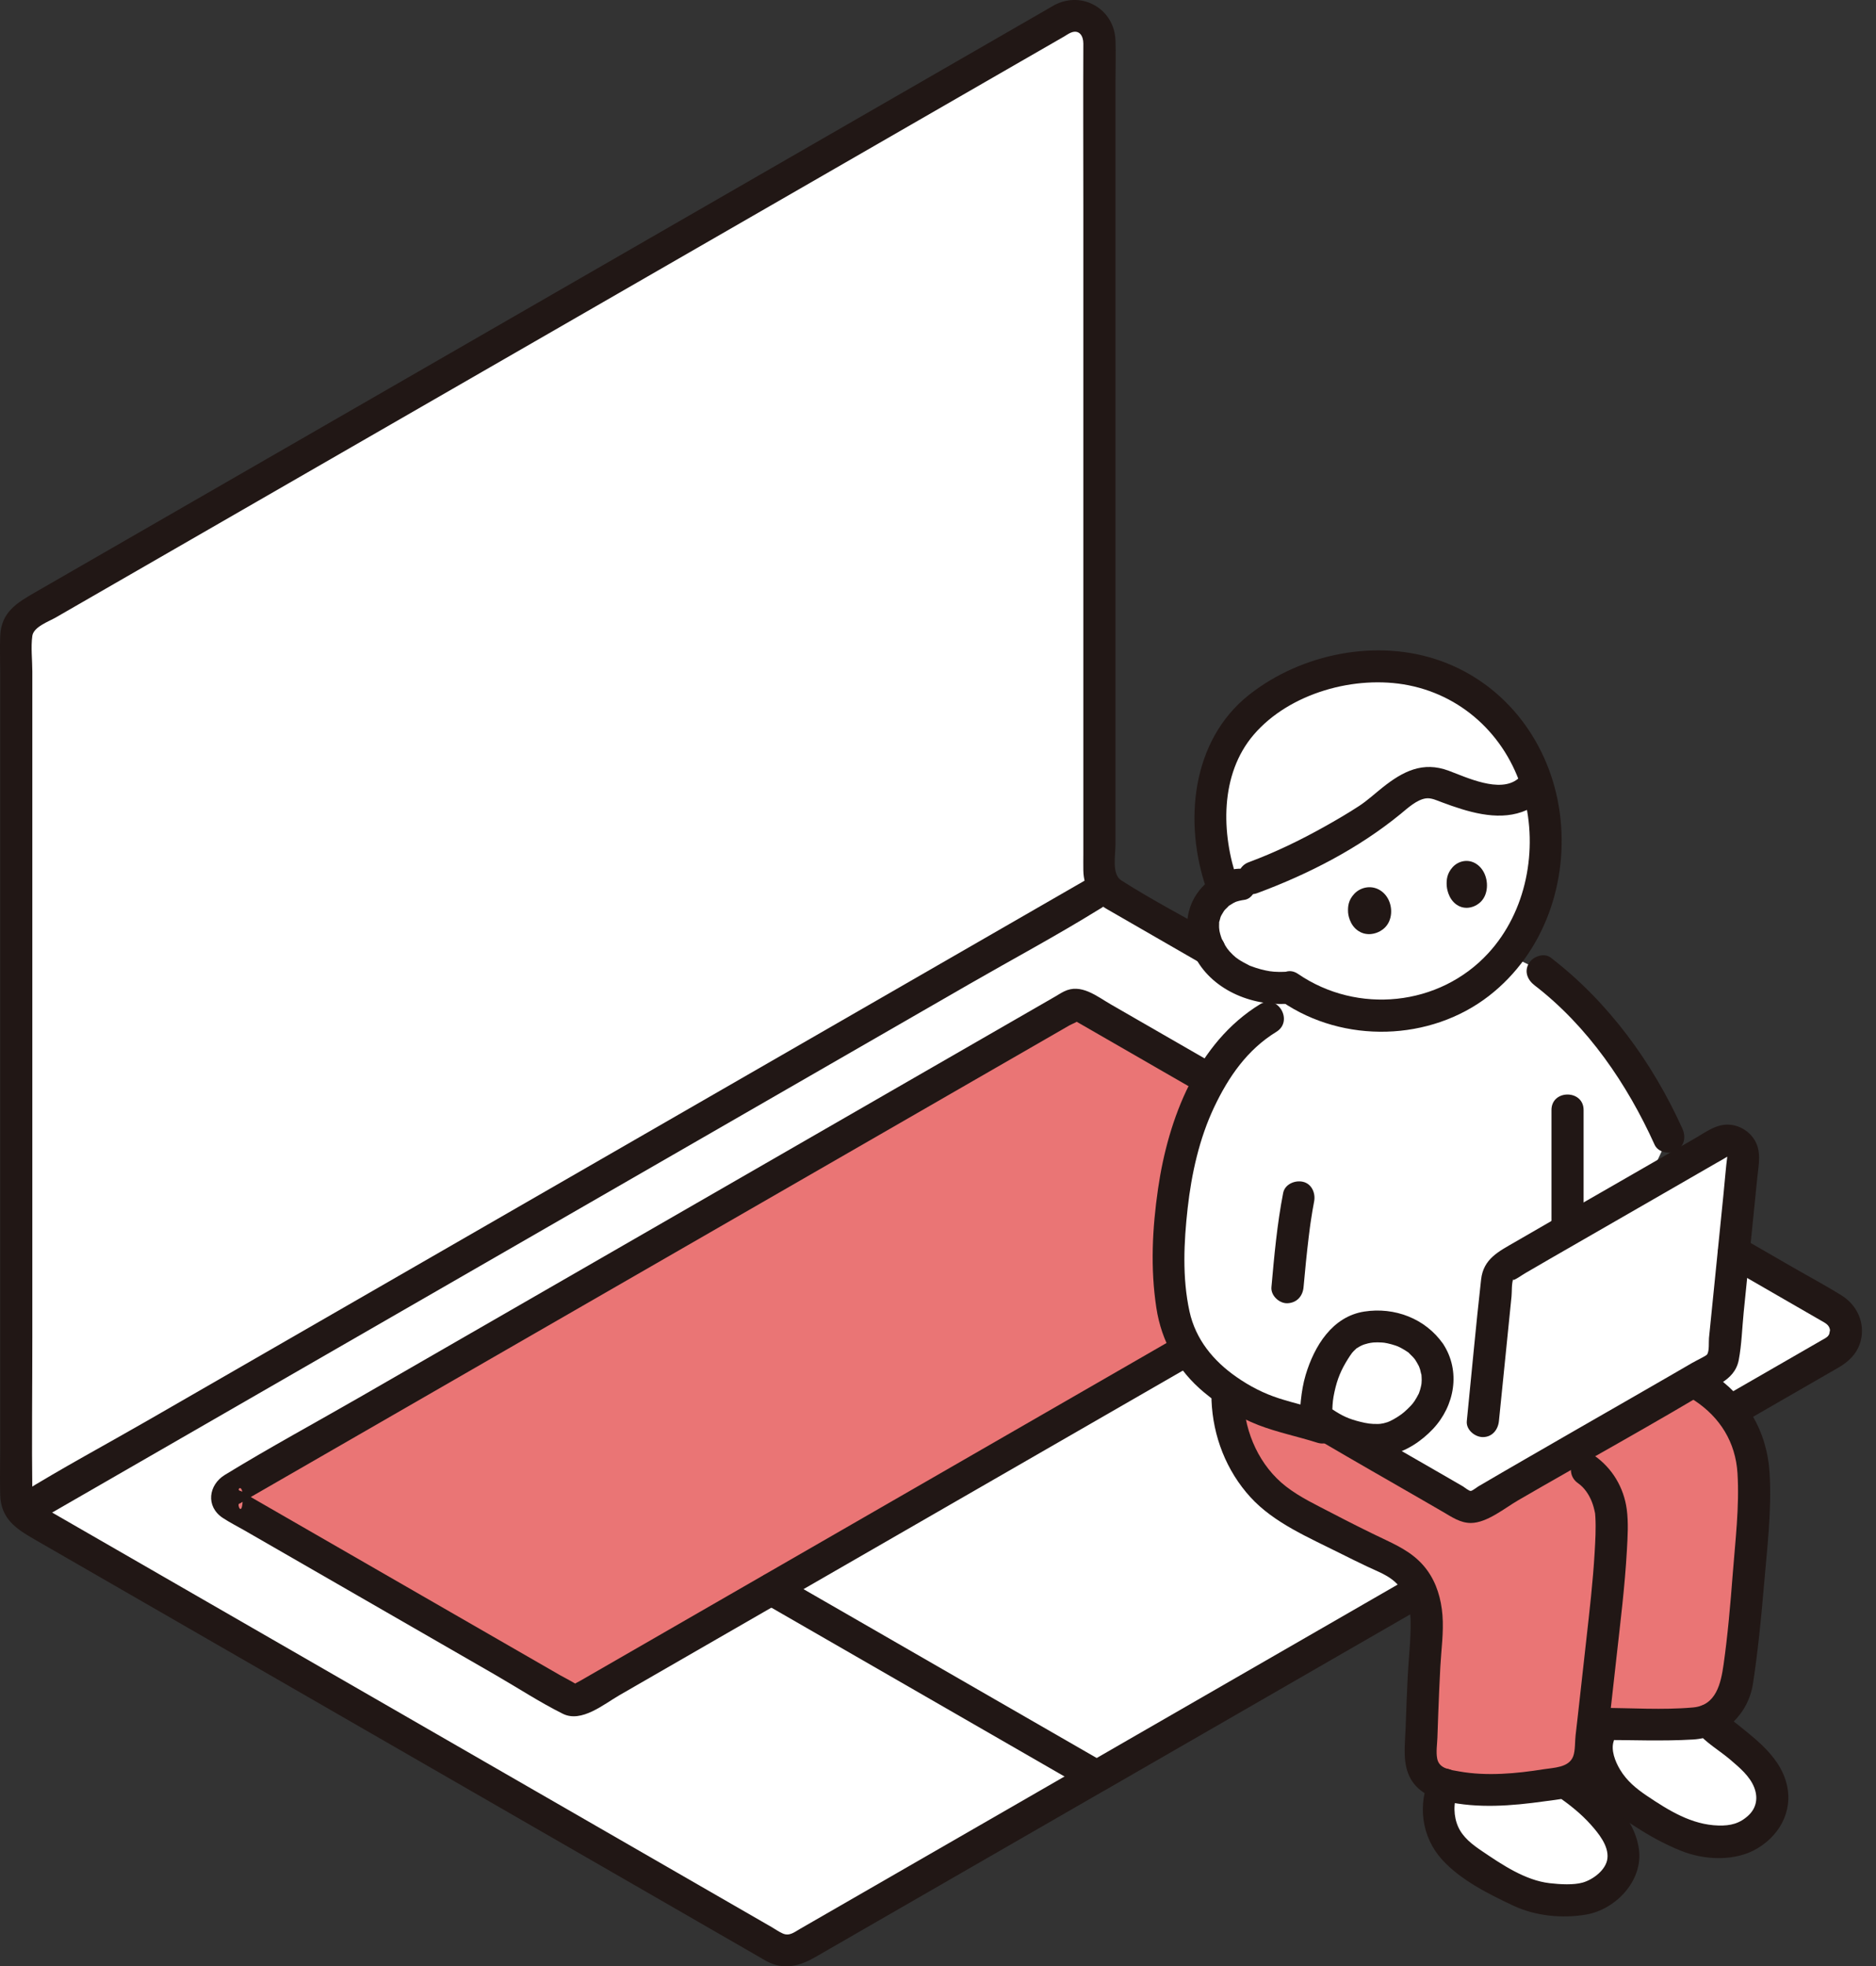 <svg width="83" height="87" viewBox="0 0 83 87" fill="none" xmlns="http://www.w3.org/2000/svg">
<rect x="0" y="0" width="83" height="87" fill="#333333" stroke="none"/>
<g clip-path="url(#clip0_240_301)">
<path d="M0.718 66.2V28.136C0.718 27.749 0.925 27.39 1.262 27.197L47.011 0.837C47.736 0.419 48.642 0.941 48.642 1.776V38.587C48.642 38.974 48.849 39.333 49.185 39.526L81.129 57.931C81.854 58.349 81.854 59.393 81.129 59.811L35.38 86.17C35.044 86.364 34.629 86.364 34.293 86.17L1.262 67.139C0.926 66.945 0.718 66.587 0.718 66.2Z" fill="white"/>
<path d="M56.109 45.041C55.01 45.706 54.43 46.325 53.58 47.738C52.227 49.988 51.748 52.919 51.695 55.636C51.681 56.382 51.775 57.35 51.916 58.084C52.247 59.791 53.306 60.945 54.992 61.951C56.025 62.569 57.466 62.82 58.466 63.146L58.816 63.166L69.652 59.23L73.82 50.291C72.546 47.454 70.598 44.77 68.253 42.982L66.178 41.971L58.975 43.764L56.11 45.041H56.109Z" fill="white"/>
<path d="M64.201 30.193C61.688 29.002 58.585 29.357 56.132 30.98C53.214 32.909 53.104 36.677 54.15 39.376C53.655 39.67 53.289 40.188 53.233 40.774C53.154 41.62 53.65 42.51 54.365 43.01C55.122 43.54 56.163 43.791 57.052 43.69C59.226 45.224 62.328 45.371 64.652 44.038C65.366 43.629 66.002 43.089 66.535 42.464C69.056 39.507 69.011 34.686 66.375 31.804C65.736 31.106 64.998 30.572 64.201 30.193Z" fill="white"/>
<path d="M78.189 80.427C78.227 80.367 78.258 80.305 78.283 80.243C78.57 79.523 78.371 78.705 77.792 78.063C77.245 77.453 76.595 76.992 75.867 76.386C75.739 76.311 75.653 76.218 75.572 76.109C75.387 76.189 75.192 76.239 74.992 76.249C74.127 76.297 72.778 76.274 70.951 76.273C70.816 76.593 70.713 76.836 70.713 76.836C70.567 77.18 70.684 77.864 70.851 78.247C71.107 78.829 71.551 79.403 72.126 79.807C72.965 80.392 73.814 80.927 74.78 81.289C75.142 81.424 75.895 81.523 76.673 81.463C77.184 81.365 77.881 80.931 78.189 80.427Z" fill="white"/>
<path d="M71.385 83.215C71.473 83.115 71.55 83.01 71.615 82.902C72.066 82.136 71.743 81.335 71.206 80.623C70.648 79.88 69.996 79.365 69.22 78.828C67.936 79.099 65.445 79.398 63.884 78.948C63.622 79.481 63.608 80.155 63.7 80.598C63.867 81.389 64.343 81.881 64.794 82.218C65.583 82.814 66.723 83.441 67.516 83.796C68.102 84.058 69.345 84.122 69.984 84.026C70.496 83.949 71.026 83.627 71.385 83.216V83.215Z" fill="white"/>
<path d="M73.82 61.727C71.081 63.308 67.251 65.496 65.43 66.574C65.207 66.706 64.935 66.708 64.712 66.577C63.337 65.775 60.095 63.918 58.816 63.166L65.987 59.102C66.123 57.757 66.243 56.568 66.243 56.568C66.266 56.343 66.395 56.142 66.591 56.028C69.216 54.496 73.489 52.057 76.061 50.564C76.563 50.273 77.182 50.672 77.123 51.248C76.829 54.159 76.535 57.07 76.242 59.982C76.219 60.206 76.093 60.406 75.898 60.52C75.357 60.838 74.637 61.255 73.82 61.727Z" fill="white"/>
<path d="M51.916 58.084C51.775 57.35 51.681 56.383 51.695 55.636C51.747 52.941 52.22 50.036 53.548 47.793L47.793 44.477C47.683 44.413 47.547 44.413 47.437 44.477L10.208 65.928C9.971 66.064 9.971 66.405 10.208 66.542L25.261 75.215C25.37 75.278 25.506 75.278 25.616 75.215L52.539 59.702C52.245 59.218 52.032 58.687 51.915 58.084L51.916 58.084Z" fill="#EA7575"/>
<path d="M77.116 63.274C76.711 62.491 76.072 61.828 75.326 61.349L74.429 61.375C74.233 61.488 74.03 61.606 73.82 61.727C71.081 63.308 67.251 65.496 65.43 66.574C65.207 66.706 64.934 66.708 64.711 66.577C63.337 65.775 60.094 63.918 58.817 63.166L58.466 63.146C57.466 62.82 56.025 62.569 54.992 61.952C54.986 61.948 54.98 61.944 54.973 61.939L54.31 61.959C54.335 62.804 54.491 63.549 54.874 64.3C55.554 65.639 56.205 66.302 57.702 67.099C59.03 67.806 60.073 68.341 61.437 68.975C63.099 69.748 63.161 71.337 63.109 72.131C62.964 74.327 62.917 75.864 62.862 77.537C62.838 78.444 63.316 78.772 63.819 78.928C65.482 79.439 68.272 79.057 69.471 78.772C69.634 78.733 69.798 78.594 69.913 78.472C70.063 78.316 70.265 78.059 70.293 77.843C70.365 77.242 70.424 76.734 70.478 76.272C72.546 76.269 74.054 76.301 74.992 76.249C75.905 76.198 76.711 75.355 76.85 74.455C76.85 74.455 76.953 73.753 76.96 73.71C77.258 71.392 77.408 69.357 77.557 66.886C77.628 65.659 77.674 64.366 77.116 63.274Z" fill="#EA7575"/>
<path d="M52.179 59.093C50.15 60.262 48.121 61.431 46.092 62.6C42.101 64.899 38.111 67.198 34.121 69.497C31.315 71.114 28.509 72.731 25.703 74.347C25.596 74.409 25.472 74.463 25.373 74.537C25.357 74.55 25.296 74.567 25.288 74.586C25.235 74.714 25.644 74.531 25.621 74.602C25.631 74.571 24.834 74.149 24.787 74.122L19.921 71.319C17.937 70.176 15.952 69.033 13.968 67.89L11.725 66.598L11.005 66.183C10.891 66.118 10.741 65.988 10.612 65.957C10.448 65.918 10.739 65.592 10.739 66.235C10.739 67.207 10.456 66.548 10.591 66.524C10.645 66.514 10.717 66.452 10.763 66.425L11.562 65.965C12.63 65.349 13.699 64.734 14.768 64.118C18.312 62.076 21.857 60.033 25.402 57.991C29.45 55.659 33.498 53.327 37.547 50.995C40.45 49.322 43.354 47.649 46.258 45.976L47.311 45.369C47.43 45.301 47.697 45.21 47.782 45.097C47.861 44.992 47.395 45.016 47.442 45.095C47.469 45.14 47.599 45.185 47.644 45.211L48.619 45.773C49.614 46.346 50.609 46.919 51.605 47.493C52.133 47.796 52.66 48.101 53.188 48.404C53.982 48.861 54.698 47.636 53.905 47.18C52.321 46.267 50.736 45.355 49.152 44.442C48.522 44.079 47.825 43.493 47.074 43.867C46.935 43.936 46.802 44.024 46.668 44.101C44.296 45.468 41.925 46.834 39.553 48.2C35.562 50.499 31.571 52.798 27.58 55.098C23.711 57.327 19.841 59.557 15.971 61.786C13.966 62.941 11.922 64.047 9.949 65.255C9.223 65.7 9.092 66.65 9.854 67.157C10.154 67.357 10.486 67.522 10.799 67.702C12.483 68.671 14.166 69.641 15.85 70.611C17.863 71.77 19.875 72.929 21.888 74.089C22.886 74.663 23.87 75.311 24.902 75.825C25.728 76.235 26.713 75.401 27.407 75.002C28.83 74.182 30.252 73.362 31.675 72.542C35.723 70.211 39.77 67.879 43.817 65.547C46.696 63.888 49.574 62.23 52.453 60.571L52.896 60.315C53.688 59.859 52.974 58.633 52.179 59.091L52.179 59.093Z" fill="#211715"/>
<path d="M48.878 77.987C47.261 77.055 45.643 76.124 44.025 75.192C41.444 73.705 38.862 72.218 36.28 70.731C35.682 70.386 35.085 70.042 34.487 69.698C33.694 69.241 32.977 70.466 33.77 70.923C35.388 71.855 37.005 72.786 38.623 73.718C41.205 75.205 43.786 76.692 46.368 78.179C46.966 78.523 47.563 78.868 48.161 79.212C48.954 79.668 49.67 78.444 48.878 77.987Z" fill="#211715"/>
<path d="M53.856 41.398C52.444 40.584 50.977 39.827 49.605 38.949C49.18 38.676 49.352 37.823 49.352 37.383C49.352 34.139 49.352 30.894 49.352 27.65C49.352 24.406 49.352 18.576 49.352 14.039C49.352 10.56 49.352 7.082 49.352 3.603C49.352 2.998 49.375 2.388 49.352 1.783C49.3 0.396 47.879 -0.424 46.648 0.226C46.54 0.283 46.436 0.349 46.33 0.41C44.459 1.488 42.587 2.566 40.716 3.645C37.295 5.616 33.874 7.587 30.453 9.558C26.463 11.857 22.472 14.156 18.481 16.456C14.943 18.494 11.405 20.533 7.867 22.571C5.763 23.784 3.66 24.996 1.556 26.207C0.775 26.658 0.051 27.073 0.009 28.137C-0.012 28.684 0.009 29.237 0.009 29.785V64.097C0.009 64.78 -0.011 65.467 0.009 66.15C0.041 67.206 0.729 67.649 1.514 68.102C4.03 69.552 6.546 71.001 9.061 72.451C12.967 74.701 16.873 76.951 20.779 79.202L30.884 85.024L33.514 86.54C33.653 86.62 33.79 86.706 33.932 86.78C34.686 87.178 35.383 86.987 36.061 86.596C39.41 84.667 42.759 82.737 46.108 80.807C47.031 80.276 47.953 79.745 48.875 79.213L48.517 79.31C48.766 79.31 48.982 79.154 49.189 79.034L50.177 78.465L53.589 76.499C56.184 75.003 58.779 73.508 61.374 72.013L63.195 70.963C63.987 70.507 63.273 69.281 62.478 69.739C60.872 70.664 59.265 71.59 57.659 72.516C55.083 74 52.507 75.485 49.93 76.969L48.162 77.989L48.52 77.892C48.163 77.892 47.751 78.223 47.457 78.392L45.455 79.546C43.548 80.645 41.641 81.743 39.734 82.842C38.289 83.675 36.843 84.508 35.398 85.341C35.149 85.484 34.928 85.677 34.632 85.546C34.459 85.47 34.294 85.351 34.13 85.257C31.708 83.861 29.285 82.465 26.863 81.069C23.023 78.858 19.184 76.645 15.345 74.433L5.106 68.534C4.147 67.982 3.189 67.43 2.231 66.878C1.88 66.676 1.435 66.536 1.43 66.081C1.402 63.779 1.43 61.475 1.43 59.173C1.43 54.876 1.43 50.579 1.43 46.282C1.43 41.985 1.43 37.963 1.43 33.803V29.708C1.43 29.201 1.36 28.638 1.43 28.135C1.485 27.735 2.155 27.5 2.466 27.321C3.33 26.823 4.195 26.324 5.06 25.826C8.047 24.105 11.034 22.384 14.02 20.663C17.883 18.437 21.746 16.212 25.609 13.986C29.392 11.806 33.176 9.626 36.96 7.446C39.678 5.88 42.395 4.314 45.112 2.748L47.075 1.618C47.17 1.563 47.266 1.493 47.367 1.449C47.751 1.284 47.931 1.595 47.93 1.923C47.919 4.318 47.93 6.714 47.93 9.11C47.93 13.463 47.93 17.817 47.93 22.171C47.93 26.525 47.93 30.236 47.93 34.269V37.775C47.93 38.021 47.925 38.268 47.93 38.514C47.944 39.287 48.334 39.854 48.99 40.232C50.373 41.029 51.756 41.826 53.138 42.622C53.931 43.08 54.648 41.855 53.855 41.398L53.856 41.398Z" fill="#211715"/>
<path d="M76.35 55.995C77.747 56.801 79.144 57.607 80.541 58.413C80.782 58.551 80.933 58.617 80.967 58.858C80.963 58.827 80.942 59.001 80.931 59.024C80.888 59.112 80.858 59.138 80.769 59.199C80.719 59.233 80.663 59.26 80.611 59.29L78.303 60.62C77.603 61.023 76.904 61.426 76.204 61.829C75.412 62.286 76.127 63.512 76.921 63.054C78.394 62.205 79.867 61.356 81.34 60.507C81.802 60.242 82.178 59.873 82.319 59.341C82.532 58.539 82.167 57.745 81.476 57.314C80.789 56.886 80.069 56.503 79.367 56.098C78.6 55.655 77.833 55.213 77.067 54.771C76.273 54.313 75.557 55.538 76.349 55.995H76.35Z" fill="#211715"/>
<path d="M47.983 38.966C46.415 39.869 44.848 40.772 43.28 41.676C39.517 43.844 35.753 46.013 31.989 48.181C27.452 50.796 22.913 53.41 18.376 56.025C14.453 58.286 10.53 60.546 6.607 62.806C4.699 63.906 2.744 64.951 0.872 66.111C0.846 66.127 0.819 66.141 0.792 66.156C0.001 66.613 0.715 67.838 1.51 67.381C3.077 66.478 4.645 65.574 6.213 64.671C9.976 62.502 13.74 60.334 17.503 58.165C22.041 55.551 26.579 52.936 31.117 50.321C35.04 48.061 38.963 45.801 42.886 43.54C44.794 42.441 46.748 41.396 48.621 40.236C48.647 40.22 48.673 40.205 48.7 40.19C49.492 39.734 48.777 38.508 47.983 38.966Z" fill="#211715"/>
<path d="M68.955 79.504C69.466 79.865 69.954 80.252 70.372 80.719C70.717 81.104 71.183 81.668 71.117 82.226C71.058 82.734 70.48 83.163 70.021 83.293C69.624 83.405 69.04 83.375 68.564 83.32C67.48 83.197 66.439 82.491 65.556 81.892C65.142 81.612 64.73 81.3 64.517 80.832C64.308 80.372 64.289 79.768 64.499 79.303C64.656 78.954 64.6 78.54 64.244 78.333C63.94 78.156 63.43 78.236 63.272 78.588C62.711 79.832 62.88 81.263 63.809 82.286C64.624 83.183 65.878 83.809 66.96 84.317C67.931 84.773 69.116 84.89 70.173 84.709C71.492 84.484 72.694 83.204 72.513 81.831C72.308 80.28 70.868 79.123 69.671 78.28C69.358 78.059 68.881 78.224 68.699 78.534C68.492 78.889 68.64 79.283 68.955 79.504Z" fill="#211715"/>
<path d="M75.07 76.611C75.454 77.096 76.076 77.448 76.547 77.851C76.951 78.197 77.417 78.579 77.613 79.089C77.787 79.54 77.713 79.985 77.362 80.316C76.97 80.684 76.558 80.783 76.032 80.769C74.842 80.737 73.833 80.105 72.869 79.458C72.393 79.138 71.974 78.794 71.676 78.296C71.459 77.934 71.259 77.425 71.398 77.025C71.697 76.16 70.325 75.789 70.028 76.648C69.645 77.751 70.328 79.04 71.066 79.825C71.502 80.287 72.061 80.635 72.595 80.972C73.153 81.322 73.732 81.625 74.342 81.875C75.399 82.308 76.784 82.375 77.779 81.765C78.847 81.111 79.399 79.936 78.983 78.712C78.751 78.029 78.276 77.494 77.747 77.02C77.465 76.767 77.168 76.532 76.873 76.295C76.605 76.079 76.289 75.879 76.075 75.609C75.837 75.308 75.319 75.36 75.07 75.609C74.772 75.906 74.832 76.31 75.07 76.611V76.611Z" fill="#211715"/>
<path d="M68.642 49.111V54.327C68.642 55.239 70.063 55.241 70.063 54.327V49.111C70.063 48.199 68.642 48.197 68.642 49.111Z" fill="#211715"/>
<path d="M74.967 61.961C76.106 62.712 76.788 63.818 76.872 65.183C76.963 66.662 76.773 68.183 76.66 69.658C76.558 70.983 76.441 72.346 76.257 73.641C76.138 74.475 75.932 75.453 74.909 75.545C73.553 75.667 72.153 75.564 70.795 75.564C69.88 75.563 69.879 76.981 70.795 76.982C72.162 76.982 73.543 77.045 74.909 76.963C76.283 76.881 77.353 75.829 77.558 74.485C77.77 73.09 77.913 71.685 78.031 70.279C78.171 68.604 78.394 66.865 78.293 65.184C78.178 63.295 77.26 61.777 75.683 60.737C74.918 60.233 74.206 61.46 74.966 61.962L74.967 61.961Z" fill="#211715"/>
<path d="M53.601 61.959C53.664 63.544 54.253 65.071 55.33 66.249C56.372 67.386 57.914 68.031 59.266 68.711C59.665 68.912 60.066 69.109 60.47 69.301C60.852 69.484 61.273 69.637 61.61 69.899C62.175 70.339 62.398 71.032 62.41 71.727C62.424 72.543 62.321 73.37 62.281 74.186C62.243 74.954 62.214 75.723 62.187 76.491C62.161 77.225 62.035 78.047 62.42 78.715C62.746 79.281 63.343 79.557 63.956 79.697C65.382 80.022 66.897 79.9 68.33 79.698C68.92 79.614 69.649 79.57 70.142 79.209C70.436 78.994 70.694 78.695 70.854 78.368C71.036 77.996 71.038 77.56 71.085 77.154C71.232 75.903 71.371 74.651 71.51 73.399C71.688 71.797 71.889 70.197 71.979 68.586C72.012 67.987 72.052 67.374 71.972 66.776C71.843 65.814 71.33 64.955 70.535 64.4C69.784 63.875 69.073 65.104 69.818 65.624C70.097 65.819 70.295 66.117 70.422 66.429C70.49 66.597 70.535 66.775 70.571 66.952C70.596 67.072 70.573 66.955 70.57 66.932C70.577 66.991 70.581 67.05 70.584 67.11C70.614 67.64 70.582 68.176 70.551 68.706C70.475 69.992 70.326 71.271 70.183 72.551C70.056 73.693 69.931 74.835 69.801 75.977C69.77 76.244 69.74 76.511 69.709 76.778C69.676 77.054 69.7 77.452 69.602 77.709C69.411 78.21 68.742 78.208 68.294 78.279C67.09 78.472 65.772 78.593 64.563 78.376C64.168 78.305 63.677 78.261 63.587 77.814C63.528 77.52 63.584 77.182 63.595 76.882C63.606 76.534 63.618 76.185 63.632 75.837C63.658 75.138 63.688 74.441 63.725 73.743C63.765 72.99 63.878 72.215 63.819 71.462C63.762 70.748 63.563 70.048 63.136 69.465C62.667 68.824 62.039 68.481 61.336 68.147C60.53 67.766 59.733 67.366 58.943 66.953C58.25 66.591 57.518 66.25 56.898 65.769C55.736 64.868 55.079 63.405 55.022 61.959C54.986 61.05 53.565 61.046 53.601 61.959Z" fill="#211715"/>
<path d="M58.655 62.463C57.972 62.245 57.272 62.089 56.589 61.87C55.907 61.651 55.297 61.336 54.707 60.925C53.68 60.211 52.896 59.257 52.626 58.019C52.302 56.53 52.377 54.963 52.545 53.459C52.715 51.937 53.06 50.377 53.718 48.986C54.354 47.643 55.187 46.438 56.468 45.654C57.246 45.178 56.533 43.951 55.751 44.43C52.964 46.135 51.685 49.496 51.236 52.592C50.981 54.346 50.892 56.108 51.161 57.865C51.388 59.352 52.109 60.638 53.27 61.604C53.997 62.208 54.791 62.708 55.674 63.05C56.52 63.377 57.414 63.555 58.277 63.83C59.15 64.108 59.524 62.74 58.655 62.463L58.655 62.463Z" fill="#211715"/>
<path d="M56.771 52.782C56.503 54.156 56.376 55.56 56.252 56.952C56.219 57.323 56.602 57.677 56.962 57.661C57.376 57.643 57.637 57.349 57.673 56.952C57.739 56.211 57.812 55.471 57.901 54.733C57.92 54.574 57.94 54.415 57.961 54.257C57.938 54.433 57.973 54.177 57.977 54.147C57.987 54.08 57.997 54.013 58.007 53.947C58.047 53.683 58.09 53.42 58.141 53.159C58.212 52.796 58.039 52.376 57.645 52.287C57.294 52.207 56.846 52.393 56.771 52.782Z" fill="#211715"/>
<path d="M58.458 63.779C59.911 64.633 61.376 65.468 62.836 66.31C63.171 66.503 63.506 66.697 63.84 66.891C64.226 67.115 64.606 67.384 65.072 67.383C65.784 67.382 66.565 66.73 67.163 66.382C70.145 64.65 73.181 62.998 76.128 61.208C76.536 60.961 76.837 60.651 76.928 60.17C77.058 59.484 77.076 58.755 77.146 58.06C77.281 56.721 77.416 55.382 77.552 54.043C77.616 53.403 77.681 52.762 77.746 52.122C77.806 51.53 77.953 50.924 77.599 50.393C77.334 49.993 76.854 49.737 76.37 49.759C75.869 49.782 75.446 50.101 75.026 50.344C73.234 51.38 71.438 52.41 69.644 53.442C68.77 53.945 67.897 54.449 67.025 54.955C66.301 55.374 65.632 55.695 65.529 56.607C65.294 58.693 65.107 60.785 64.896 62.874C64.857 63.255 65.25 63.583 65.606 63.583C66.023 63.583 66.278 63.256 66.317 62.874C66.503 61.037 66.688 59.2 66.874 57.364C66.897 57.132 66.87 56.802 66.953 56.582C66.942 56.611 66.974 56.631 66.95 56.64C67.134 56.571 67.316 56.426 67.486 56.328C67.859 56.111 68.232 55.895 68.606 55.678C70.283 54.709 71.963 53.745 73.642 52.779C74.409 52.337 75.177 51.896 75.943 51.452C76.102 51.36 76.266 51.275 76.42 51.176C76.427 51.171 76.418 51.189 76.422 51.164C76.361 51.598 76.308 52.291 76.254 52.82C76.13 54.043 76.007 55.265 75.884 56.488C75.822 57.099 75.76 57.711 75.699 58.322C75.67 58.613 75.64 58.904 75.611 59.195C75.593 59.376 75.634 59.789 75.522 59.934C75.476 59.993 75.026 60.208 74.872 60.298C74.579 60.468 74.286 60.638 73.993 60.808C73.303 61.206 72.612 61.604 71.922 62.001C70.438 62.854 68.953 63.706 67.471 64.563C66.782 64.961 66.094 65.36 65.408 65.763C65.339 65.803 65.147 65.96 65.071 65.965C64.985 65.969 64.79 65.801 64.715 65.758C64.377 65.562 64.038 65.366 63.7 65.171C62.191 64.3 60.677 63.437 59.175 62.554C58.385 62.09 57.669 63.315 58.457 63.778L58.458 63.779Z" fill="#211715"/>
<path d="M54.749 38.954C54.029 36.883 53.962 34.264 55.47 32.505C57.053 30.658 59.969 29.853 62.318 30.319C64.849 30.822 66.758 32.729 67.417 35.199C68.054 37.586 67.54 40.336 65.841 42.179C63.68 44.525 60.058 44.888 57.433 43.092C56.677 42.575 55.965 43.803 56.716 44.317C59.441 46.18 63.273 46.083 65.88 44.059C68.33 42.157 69.419 38.981 69.008 35.954C68.597 32.926 66.663 30.295 63.758 29.247C60.953 28.234 57.583 28.909 55.264 30.741C52.699 32.767 52.364 36.415 53.379 39.331C53.677 40.188 55.051 39.819 54.749 38.954Z" fill="#211715"/>
<path d="M54.679 38.444C53.914 38.547 53.199 39.074 52.83 39.745C52.423 40.483 52.439 41.342 52.763 42.107C53.426 43.675 55.192 44.483 56.837 44.416C57.208 44.401 57.565 44.101 57.547 43.707C57.531 43.336 57.235 42.982 56.837 42.998C56.679 43.005 56.52 43.004 56.362 42.992C56.336 42.989 56.105 42.961 56.217 42.978C56.142 42.966 56.068 42.953 55.995 42.937C55.847 42.906 55.7 42.866 55.556 42.819C55.484 42.796 55.413 42.77 55.342 42.743C55.208 42.691 55.352 42.756 55.235 42.695C55.091 42.62 54.95 42.548 54.814 42.459C54.791 42.445 54.611 42.309 54.702 42.384C54.648 42.339 54.596 42.293 54.546 42.245C54.496 42.196 54.447 42.146 54.4 42.094C54.398 42.092 54.264 41.924 54.335 42.02C54.246 41.899 54.167 41.768 54.099 41.633C54.083 41.603 54.068 41.571 54.054 41.54C54.075 41.593 54.077 41.596 54.059 41.55C54.031 41.475 54.006 41.399 53.985 41.322C53.967 41.256 53.953 41.189 53.941 41.122C53.964 41.246 53.939 41.08 53.937 41.043C53.934 40.975 53.937 40.909 53.939 40.842C53.941 40.676 53.908 40.913 53.948 40.77C53.966 40.709 53.983 40.647 53.999 40.584C54.029 40.507 54.029 40.504 53.999 40.575C54.012 40.546 54.027 40.517 54.042 40.489C54.072 40.433 54.105 40.378 54.14 40.325C54.158 40.298 54.176 40.271 54.196 40.246C54.15 40.305 54.154 40.304 54.206 40.241C54.253 40.198 54.299 40.151 54.343 40.106C54.468 39.976 54.25 40.157 54.4 40.058C54.454 40.023 54.507 39.988 54.563 39.957C54.599 39.937 54.74 39.875 54.625 39.92C54.764 39.866 54.909 39.833 55.057 39.813C55.427 39.763 55.66 39.271 55.553 38.941C55.422 38.535 55.075 38.392 54.679 38.445L54.679 38.444Z" fill="#211715"/>
<path d="M64.007 39.195C64.011 39.247 64.053 39.762 64.454 40.033C64.718 40.212 64.977 40.163 65.058 40.147C65.121 40.134 65.529 40.042 65.707 39.606C65.876 39.192 65.782 38.609 65.411 38.293C65.028 37.966 64.534 38.066 64.26 38.377C64.014 38.658 63.992 38.933 64.007 39.196L64.007 39.195Z" fill="#211715"/>
<path d="M59.642 40.365C59.646 40.417 59.688 40.932 60.117 41.201C60.397 41.377 60.675 41.328 60.762 41.31C60.83 41.297 61.267 41.203 61.46 40.765C61.643 40.35 61.546 39.768 61.152 39.454C60.743 39.129 60.214 39.231 59.919 39.545C59.654 39.827 59.629 40.103 59.643 40.365H59.642Z" fill="#211715"/>
<path d="M63.842 59.452C63.058 58.335 61.698 57.821 60.36 58.029C58.944 58.249 58.149 59.558 57.767 60.83C57.656 61.2 57.594 61.582 57.553 61.966C57.515 62.331 57.478 62.719 57.665 63.053C57.953 63.568 58.715 63.884 59.235 64.091C59.937 64.37 60.741 64.499 61.489 64.361C62.205 64.23 62.91 63.745 63.4 63.222C64.362 62.197 64.639 60.662 63.843 59.452C63.632 59.132 63.214 58.997 62.871 59.197C62.552 59.383 62.404 59.846 62.616 60.167C62.672 60.253 62.72 60.341 62.769 60.431C62.789 60.468 62.829 60.586 62.775 60.437C62.794 60.489 62.813 60.54 62.83 60.593C62.856 60.681 62.869 60.772 62.893 60.86C62.855 60.72 62.887 60.789 62.89 60.836C62.894 60.91 62.9 60.984 62.9 61.058C62.899 61.105 62.895 61.152 62.893 61.199C62.892 61.244 62.865 61.367 62.896 61.208C62.877 61.303 62.858 61.398 62.83 61.491C62.813 61.549 62.792 61.604 62.772 61.661C62.818 61.535 62.785 61.633 62.771 61.66C62.712 61.773 62.653 61.884 62.582 61.99C62.577 61.998 62.447 62.169 62.534 62.062C62.497 62.107 62.459 62.15 62.42 62.193C62.329 62.292 62.23 62.381 62.131 62.471C61.999 62.592 61.701 62.785 61.466 62.893C61.552 62.853 61.412 62.913 61.391 62.921C61.334 62.94 61.276 62.957 61.217 62.971C61.209 62.974 60.982 63.007 61.123 62.993C61.075 62.998 61.026 63 60.977 63.002C60.67 63.011 60.471 62.978 60.174 62.904C59.673 62.779 59.386 62.648 58.938 62.349C58.88 62.311 58.821 62.257 58.759 62.225L58.893 62.336C58.932 62.548 58.95 62.596 58.943 62.48C58.95 62.458 58.946 62.413 58.946 62.392C58.956 62.065 58.977 61.879 59.04 61.589C59.166 61.006 59.334 60.607 59.648 60.109C59.676 60.065 59.705 60.021 59.734 59.977C59.741 59.967 59.894 59.76 59.787 59.892C59.852 59.813 59.924 59.745 59.998 59.675C60.129 59.55 59.886 59.73 60.044 59.642C60.078 59.623 60.111 59.599 60.145 59.58C60.197 59.551 60.25 59.524 60.303 59.499C60.16 59.566 60.321 59.495 60.356 59.484C60.472 59.446 60.589 59.42 60.709 59.4C60.538 59.43 60.736 59.4 60.763 59.397C60.825 59.394 60.887 59.391 60.949 59.391C61.011 59.391 61.073 59.394 61.135 59.398C61.189 59.401 61.323 59.418 61.195 59.399C61.319 59.418 61.442 59.444 61.562 59.477C61.622 59.494 61.682 59.512 61.741 59.532C61.78 59.546 61.819 59.56 61.858 59.575C61.793 59.546 61.784 59.543 61.83 59.563C61.941 59.614 62.049 59.67 62.153 59.735C62.195 59.761 62.236 59.789 62.278 59.817C62.391 59.891 62.215 59.751 62.342 59.87C62.456 59.978 62.561 60.087 62.617 60.166C62.837 60.479 63.238 60.625 63.589 60.421C63.9 60.239 64.065 59.766 63.844 59.451L63.842 59.452Z" fill="#211715"/>
<path d="M67.894 43.595C70.248 45.405 71.993 47.968 73.206 50.649C73.364 50.998 73.872 51.082 74.178 50.903C74.538 50.693 74.591 50.283 74.433 49.933C73.11 47.009 71.168 44.336 68.611 42.37C68.307 42.136 67.816 42.324 67.639 42.625C67.425 42.991 67.589 43.361 67.894 43.595L67.894 43.595Z" fill="#211715"/>
<path d="M67.146 34.468C66.352 35.099 64.891 34.396 64.094 34.1C62.95 33.675 62.076 34.123 61.181 34.832C60.831 35.109 60.503 35.416 60.129 35.661C59.635 35.985 59.12 36.283 58.605 36.572C57.526 37.177 56.412 37.716 55.252 38.146C54.403 38.462 54.77 39.833 55.63 39.514C57.895 38.673 60.105 37.538 61.976 36.005C62.28 35.755 62.679 35.382 63.086 35.324C63.32 35.291 63.571 35.414 63.787 35.494C64.072 35.601 64.357 35.702 64.649 35.792C65.858 36.166 67.105 36.304 68.151 35.471C68.452 35.233 68.401 34.718 68.151 34.469C67.855 34.173 67.448 34.23 67.147 34.469L67.146 34.468Z" fill="#211715"/>
</g>
<defs>
<clipPath id="clip0_240_301">
<rect width="82.38" height="87" fill="white"/>
</clipPath>
</defs>
</svg>
